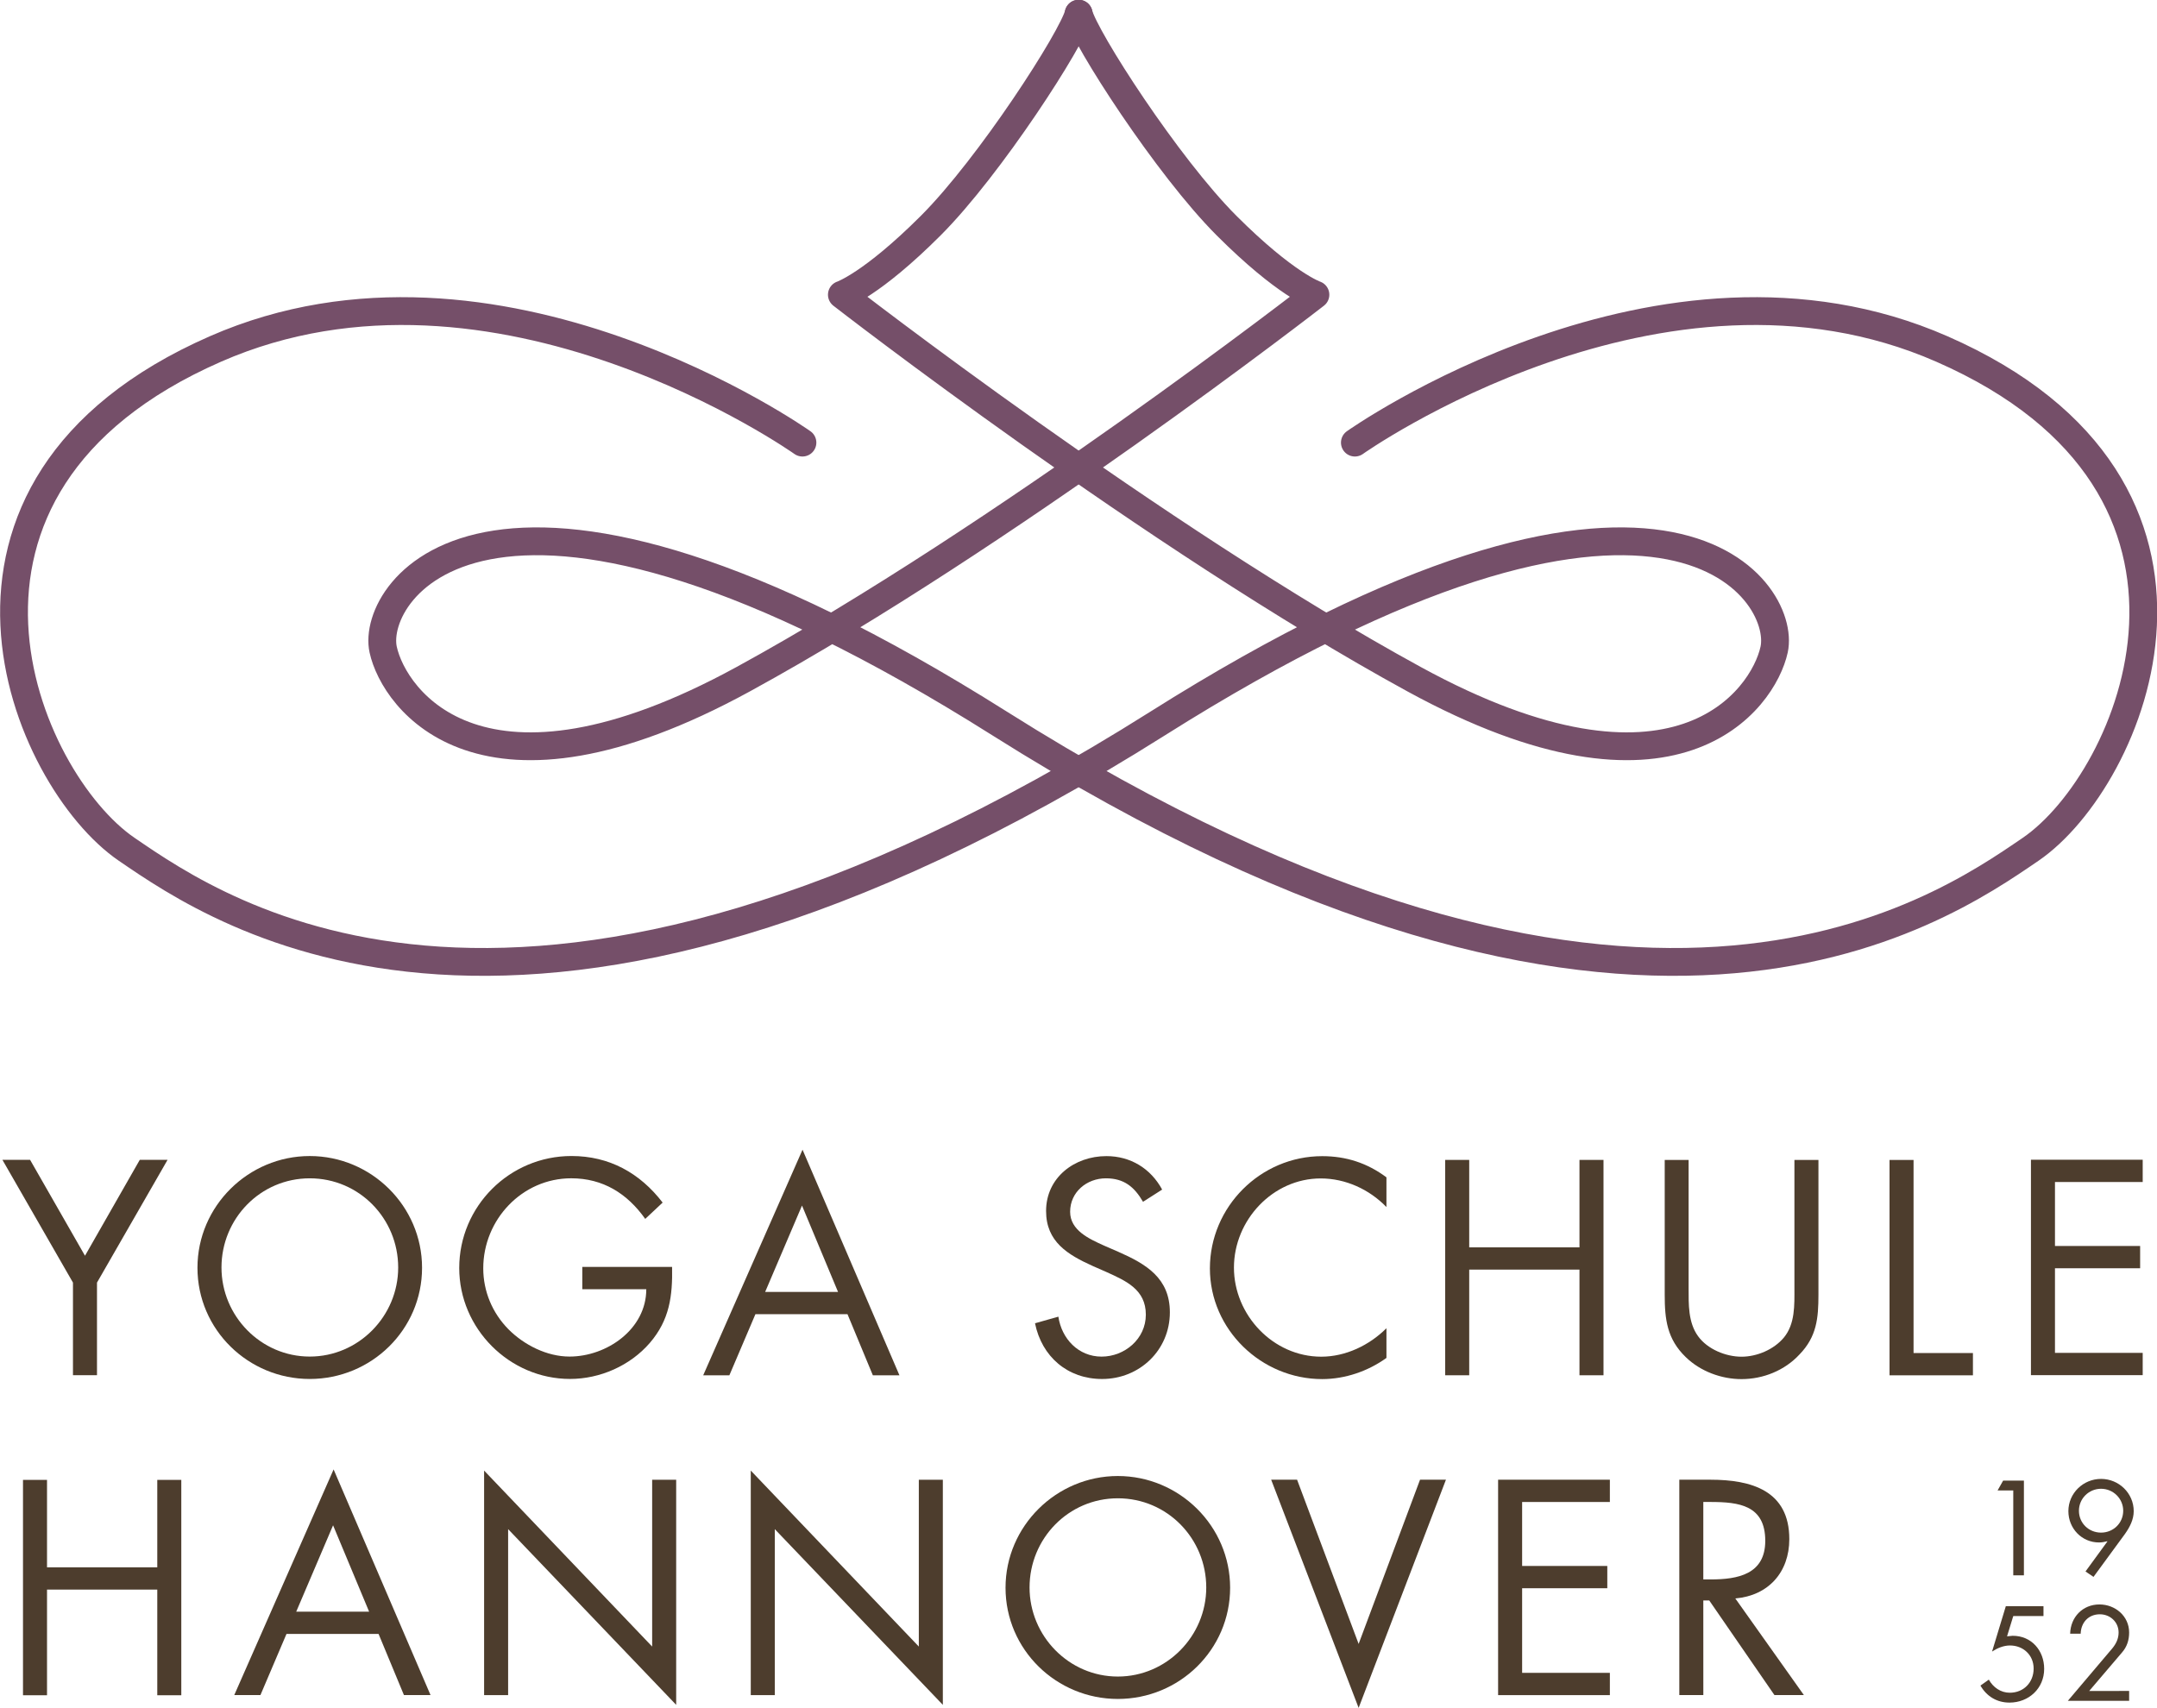 <?xml version="1.0" encoding="UTF-8"?>
<svg width="88.088mm" height="69.769mm" version="1.1" viewBox="0 0 88.088 69.769" xmlns="http://www.w3.org/2000/svg">
 <g transform="translate(173.67 -113.62)">
  <g fill="#4d3d2d" stroke-width=".353">
   <path d="m-170.69 166.01v3.781h0.981v-3.781l2.883-5.016h-1.135l-2.238 3.919-2.243-3.919h-1.13z"/>
   <path d="m-161.02 160.84c-2.508 0-4.586 2.045-4.586 4.564 0 2.53 2.078 4.542 4.586 4.542 2.514 0 4.586-2.012 4.586-4.542 0-2.519-2.073-4.564-4.586-4.564zm0 0.91c2.023 0 3.611 1.648 3.611 3.643 0 1.984-1.615 3.638-3.611 3.638s-3.605-1.654-3.605-3.638c0-1.995 1.587-3.643 3.605-3.643z"/>
   <path d="m-149.89 165.37v0.91h2.613c0 1.632-1.61 2.751-3.136 2.751-0.921 0-1.858-0.474-2.497-1.119-0.656-0.667-1.025-1.549-1.025-2.486 0-1.984 1.582-3.677 3.594-3.677 1.295 0 2.288 0.623 3.021 1.659l0.711-0.667c-0.932-1.213-2.183-1.902-3.721-1.902-2.536 0-4.586 2.056-4.586 4.575 0 2.475 2.05 4.531 4.526 4.531 1.224 0 2.453-0.54 3.258-1.472 0.805-0.937 0.932-1.913 0.909-3.103z"/>
   <path d="m-139.06 167.3 1.036 2.497h1.086l-3.958-9.216-4.057 9.216h1.069l1.064-2.497zm-0.386-0.909h-2.977l1.505-3.528z"/>
   <path d="m-126.21 162.21c-0.469-0.865-1.295-1.367-2.276-1.367-1.306 0-2.464 0.876-2.464 2.243 0 1.257 0.887 1.786 1.913 2.249l0.54 0.237c0.816 0.369 1.621 0.722 1.621 1.747 0 0.992-0.865 1.714-1.808 1.714-0.948 0-1.632-0.733-1.764-1.632l-0.954 0.27c0.276 1.361 1.328 2.276 2.74 2.276 1.532 0 2.767-1.18 2.767-2.723 0-1.4-0.97-1.973-2.111-2.475l-0.584-0.254c-0.595-0.27-1.378-0.617-1.378-1.378 0-0.805 0.678-1.367 1.461-1.367 0.744 0 1.163 0.353 1.516 0.959z"/>
   <path d="m-117.05 161.71c-0.783-0.584-1.643-0.865-2.624-0.865-2.519 0-4.586 2.067-4.586 4.586 0 2.497 2.1 4.52 4.586 4.52 0.932 0 1.869-0.32 2.624-0.865v-1.213c-0.7 0.7-1.67 1.163-2.662 1.163-1.968 0-3.566-1.703-3.566-3.638 0-1.94 1.587-3.643 3.544-3.643 1.014 0 1.984 0.446 2.684 1.169z"/>
   <path d="m-113.67 164.57v-3.572h-0.981v8.797h0.981v-4.316h4.503v4.316h0.981v-8.797h-0.981v3.572z"/>
   <path d="m-104.71 161h-0.976v5.507c0 1.003 0.094 1.808 0.86 2.547 0.595 0.579 1.45 0.898 2.276 0.898 0.887 0 1.764-0.353 2.37-1.009 0.7-0.722 0.772-1.477 0.772-2.436v-5.507h-0.981v5.237c0 0.689 0.033 1.461-0.435 2.023-0.408 0.485-1.097 0.777-1.725 0.777-0.639 0-1.389-0.303-1.775-0.838-0.408-0.562-0.386-1.306-0.386-1.962z"/>
   <path d="m-95.524 161h-0.981v8.797h3.406v-0.91h-2.425z"/>
   <path d="m-90.73 169.79h4.564v-0.91h-3.583v-3.456h3.478v-0.91h-3.478v-2.613h3.583v-0.91h-4.564z"/>
   <path d="m-171.75 177.64v-3.572h-0.981v8.797h0.981v-4.316h4.503v4.316h0.981v-8.797h-0.981v3.572z"/>
   <path d="m-158.21 180.36 1.036 2.497h1.086l-3.958-9.216-4.057 9.216h1.069l1.064-2.497zm-0.386-0.909h-2.977l1.505-3.528z"/>
   <path d="m-153.9 182.86h0.981v-6.78l6.863 7.177v-9.194h-0.981v6.813l-6.863-7.188z"/>
   <path d="m-143.01 182.86h0.981v-6.78l6.863 7.177v-9.194h-0.981v6.813l-6.863-7.188z"/>
   <path d="m-128.02 173.91c-2.508 0-4.586 2.045-4.586 4.564 0 2.53 2.078 4.542 4.586 4.542 2.514 0 4.586-2.012 4.586-4.542 0-2.519-2.073-4.564-4.586-4.564zm0 0.91c2.023 0 3.611 1.648 3.611 3.643 0 1.984-1.615 3.638-3.611 3.638s-3.605-1.654-3.605-3.638c0-1.995 1.587-3.643 3.605-3.643z"/>
   <path d="m-120.7 174.06h-1.058l3.572 9.321 3.566-9.321h-1.058l-2.508 6.708z"/>
   <path d="m-112.49 182.86h4.564v-0.91h-3.583v-3.456h3.478v-0.91h-3.478v-2.613h3.583v-0.91h-4.564z"/>
   <path d="m-104.11 174.97h0.292c1.174 0 2.238 0.138 2.238 1.587 0 1.367-1.119 1.577-2.227 1.577h-0.303zm0 4.024h0.243l2.662 3.864h1.202l-2.8-3.947c1.351-0.116 2.205-1.069 2.205-2.425 0-1.984-1.554-2.425-3.219-2.425h-1.273v8.797h0.981z"/>
  </g>
  <path d="m-129.62 114.18c-0.248 0.996-3.626 6.242-6.043 8.658s-3.626 2.82-3.626 2.82 12.69 9.865 23.366 15.704c10.677 5.839 14.257 0.846 14.705-1.208 0.528-2.416-4.432-10.067-25.18 3.021-25.921 16.35-38.272 7.752-42.1 5.135-4.155-2.841-9.288-14.775 3.627-20.436 11.482-5.034 23.971 3.825 23.971 3.825" fill="none" stroke="#754f69" stroke-linecap="round" stroke-linejoin="round" stroke-width="1.136"/>
  <path d="m-129.62 114.18c0.248 0.996 3.626 6.242 6.043 8.658s3.626 2.82 3.626 2.82-12.69 9.865-23.366 15.704c-10.677 5.839-14.257 0.846-14.705-1.208-0.528-2.416 4.432-10.067 25.18 3.021 25.921 16.35 38.272 7.752 42.1 5.135 4.155-2.841 9.288-14.775-3.627-20.436-11.482-5.034-23.97 3.825-23.97 3.825" fill="none" stroke="#754f69" stroke-linecap="round" stroke-linejoin="round" stroke-width="1.136"/>
  <g fill="#4d3d2d" stroke-width=".353">
   <path d="m-91.452 174.5v3.467h0.435v-3.869h-0.849l-0.226 0.402z"/>
   <path d="m-88.175 178.03 1.284-1.753c0.198-0.281 0.358-0.584 0.358-0.932 0-0.733-0.606-1.317-1.334-1.317-0.728 0-1.334 0.584-1.334 1.317 0 0.706 0.546 1.279 1.251 1.279 0.116 0 0.232-0.022 0.336-0.05l0.005 0.011-0.893 1.224zm0.309-3.599c0.496 0 0.904 0.402 0.904 0.898 0 0.507-0.408 0.893-0.904 0.893-0.502 0-0.904-0.386-0.904-0.893 0-0.496 0.402-0.898 0.904-0.898z"/>
   <path d="m-90.218 179.63v-0.402h-1.538l-0.562 1.852c0.22-0.143 0.469-0.248 0.733-0.248 0.54 0 0.965 0.391 0.965 0.943 0 0.562-0.402 0.987-0.976 0.987-0.369 0-0.678-0.22-0.854-0.535l-0.342 0.243c0.254 0.441 0.672 0.695 1.185 0.695 0.788 0 1.417-0.579 1.417-1.378 0-0.75-0.518-1.351-1.284-1.351l-0.232 0.022 0.254-0.827z"/>
   <path d="m-88.351 182.69 1.339-1.571c0.204-0.232 0.292-0.507 0.292-0.816 0-0.672-0.568-1.147-1.213-1.147-0.684 0-1.18 0.518-1.196 1.196h0.43c0.011-0.452 0.314-0.794 0.783-0.794 0.419 0 0.766 0.314 0.766 0.744 0 0.254-0.105 0.463-0.259 0.65l-1.813 2.139h2.502v-0.402z"/>
  </g>
 </g>
</svg>
